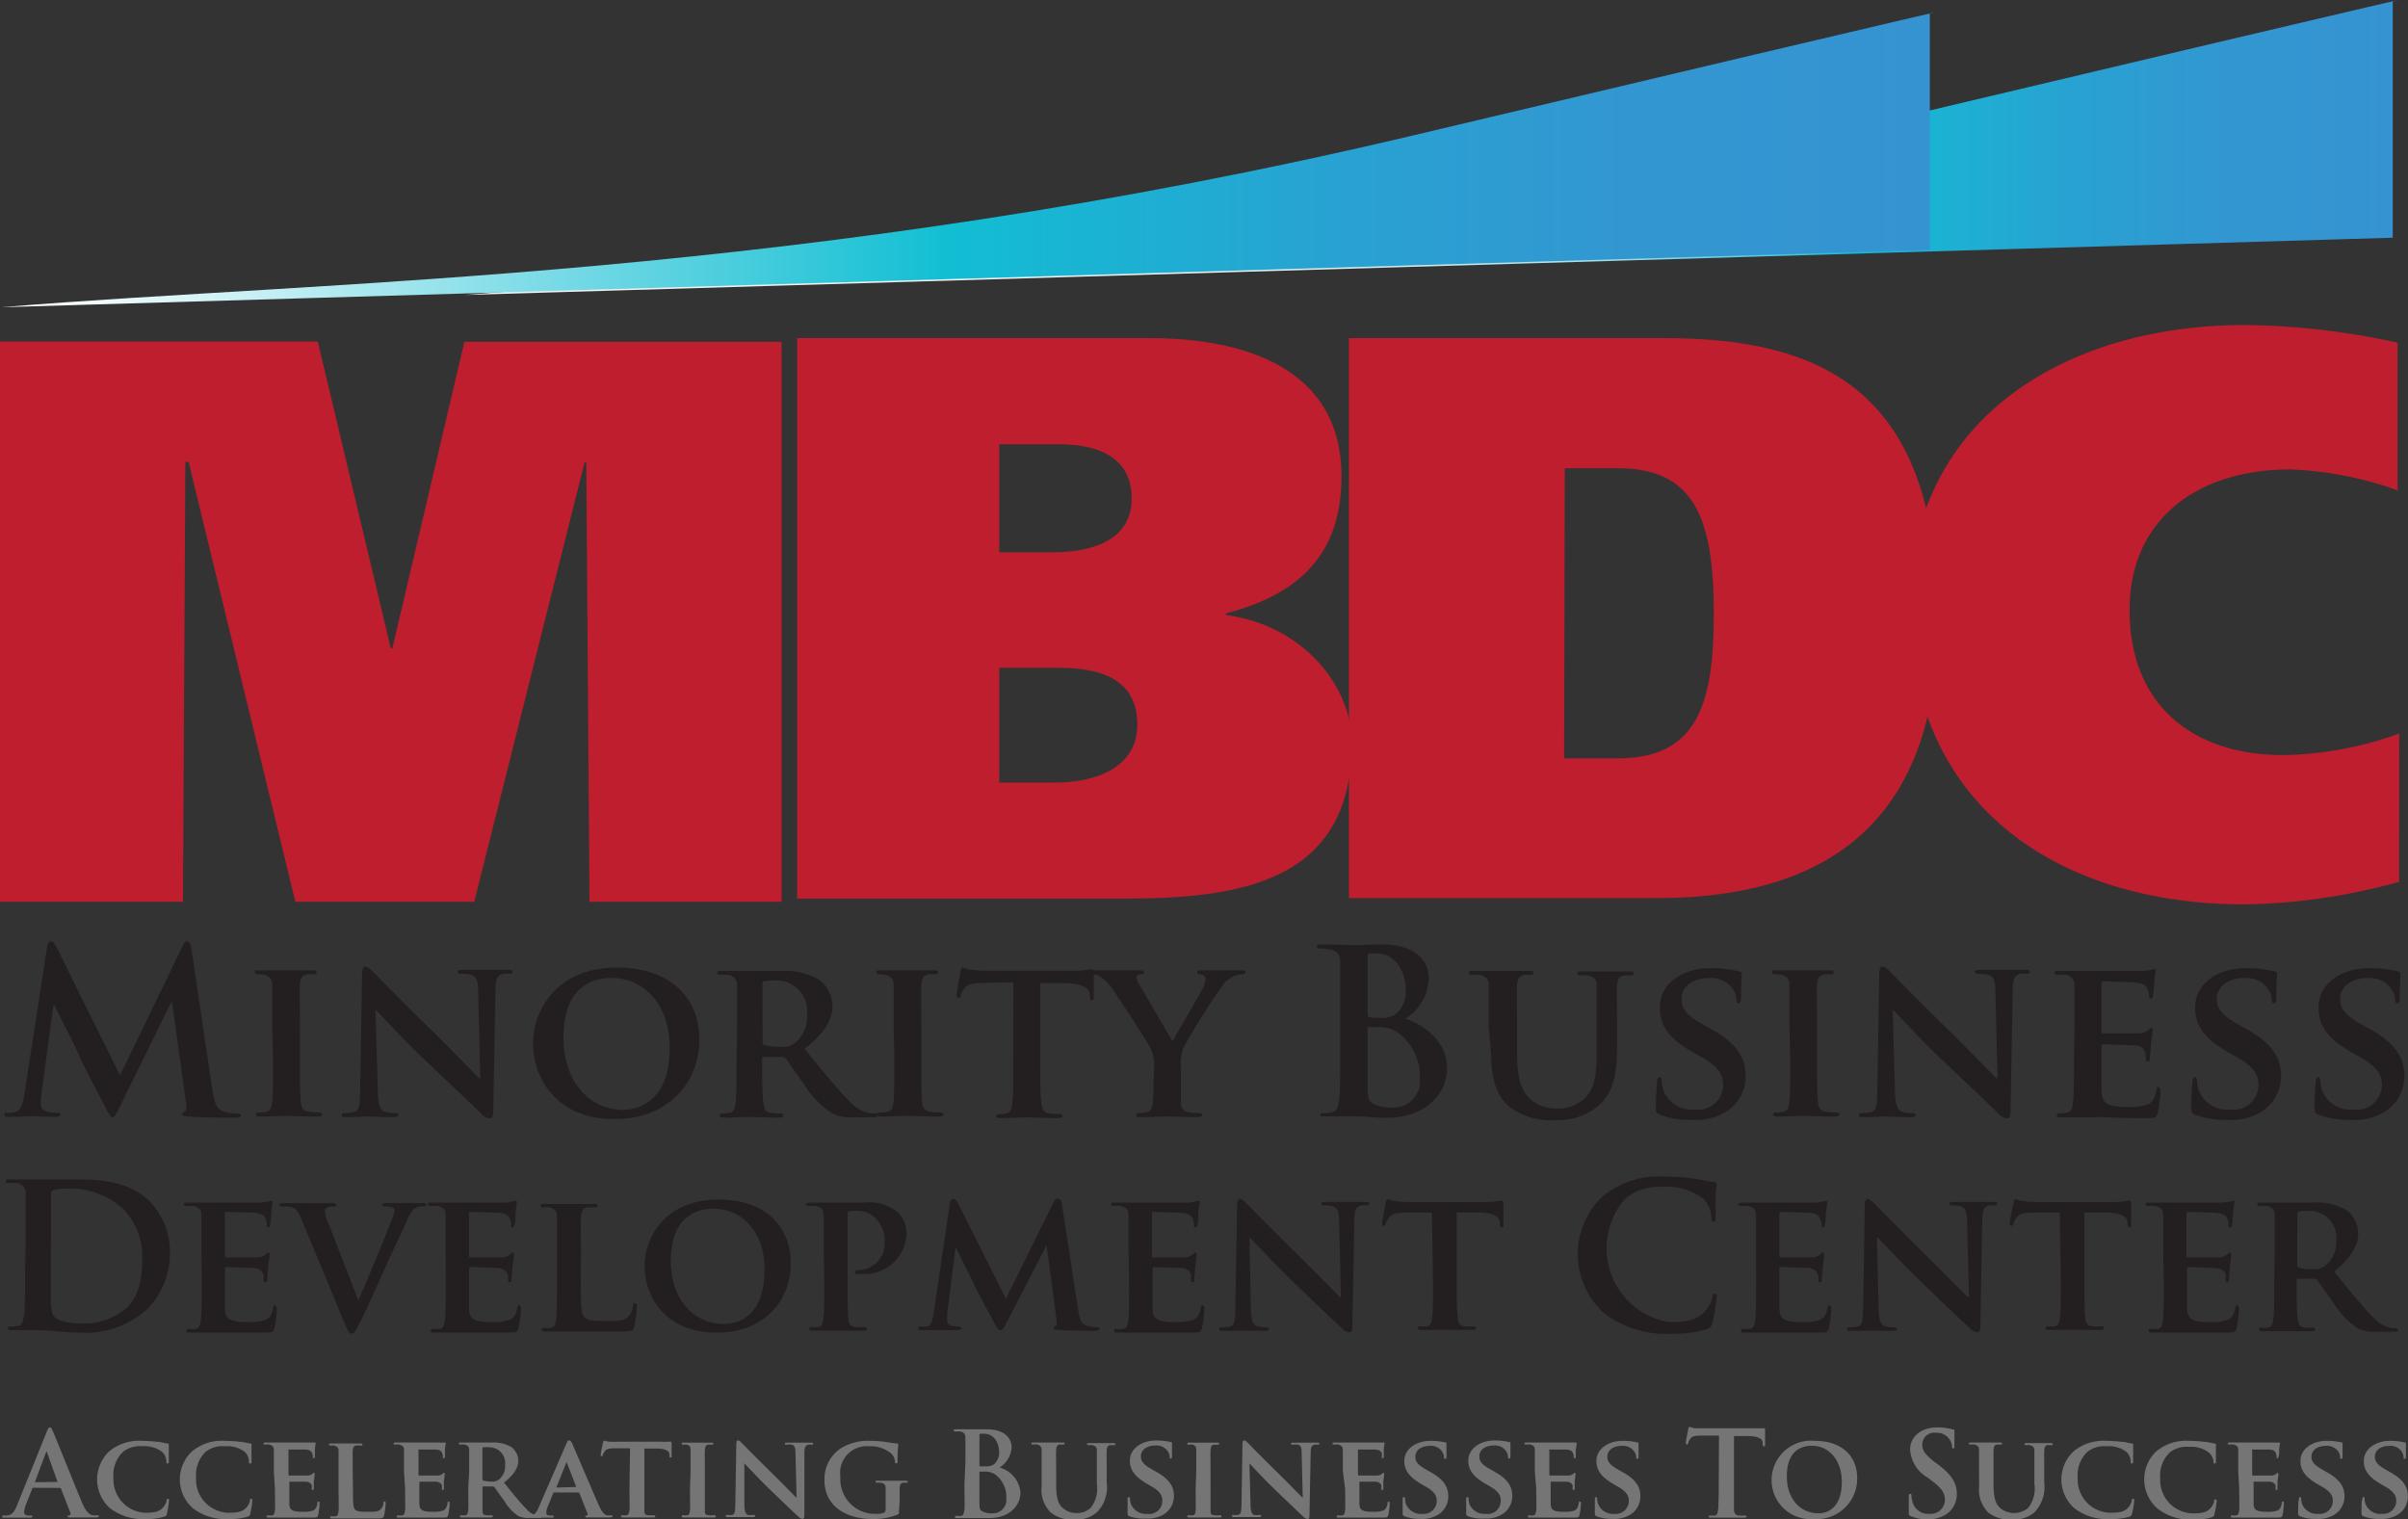 <svg id="Layer_1" data-name="Layer 1" xmlns="http://www.w3.org/2000/svg" xmlns:xlink="http://www.w3.org/1999/xlink" viewBox="0 0 200.57 126.55"><rect x="0" y="0" width="200.57" height="126.55" fill="#333333" stroke="none"/><defs><style>.cls-1{fill:#be1e2d;}.cls-2{fill:url(#linear-gradient);}.cls-3{fill:url(#linear-gradient-2);}.cls-4{fill:#231f20;}.cls-5{fill:#757576;}</style><linearGradient id="linear-gradient" x1="38.68" y1="12.29" x2="199.78" y2="12.29" gradientUnits="userSpaceOnUse"><stop offset="0.02" stop-color="#f1f2f2"/><stop offset="0.29" stop-color="#eff2f2"/><stop offset="0.38" stop-color="#e8f0f1"/><stop offset="0.45" stop-color="#ddedef"/><stop offset="0.51" stop-color="#cce9ed"/><stop offset="0.55" stop-color="#b6e4ea"/><stop offset="0.6" stop-color="#9adee6"/><stop offset="0.63" stop-color="#7ad6e2"/><stop offset="0.67" stop-color="#54cedc"/><stop offset="0.7" stop-color="#2bc4d7"/><stop offset="0.72" stop-color="#11bed3"/><stop offset="0.75" stop-color="#19b5d3"/><stop offset="0.83" stop-color="#28a2d2"/><stop offset="0.91" stop-color="#3297d1"/><stop offset="1" stop-color="#3593d1"/></linearGradient><linearGradient id="linear-gradient-2" x1="0.12" y1="13.31" x2="161.22" y2="13.31" gradientUnits="userSpaceOnUse"><stop offset="0.02" stop-color="#fff"/><stop offset="0.49" stop-color="#11bed3"/><stop offset="0.55" stop-color="#19b5d3"/><stop offset="0.69" stop-color="#28a2d2"/><stop offset="0.84" stop-color="#3297d1"/><stop offset="1" stop-color="#3593d1"/></linearGradient></defs><path class="cls-1" d="M0,28.45H26.47L32.55,54h.13l6-25.53H65.1V75.11h-16l-.27-36.63h-.13L39.5,75.11H24.6L15.71,38.48h-.27l-.2,36.63H0Z"/><path class="cls-1" d="M66.4,28.16H95.74c8.08,0,16,2.61,16,11.5,0,6.41-3.41,9.82-9.63,11.43v.13c6.49.87,10.49,6,10.49,10.63,0,11.76-9.49,13-19.18,13H66.4ZM83.23,46h4.48c3.15,0,6.55-.94,6.55-4.48S91.32,37,88.12,37H83.23Zm0,19.18h4.69c3.27,0,6.81-1.2,6.81-4.81,0-4-3.34-4.75-6.68-4.75H83.23Z"/><path class="cls-1" d="M112.36,28.16h26.27c13.37,0,22.79,4.55,22.79,23.46,0,17.65-10.16,23.19-23.52,23.19H112.36Zm17.92,35h4.47c6.49,0,8-4.28,8-12,0-8-1.61-12.16-8-12.16h-4.41Z"/><path class="cls-1" d="M199.83,73.45A50.87,50.87,0,0,1,187,75.33c-15.5,0-27.94-8.16-27.94-24.8,0-15.64,13-23.46,27.94-23.46a62.05,62.05,0,0,1,12.7,1.47v12.3a29.83,29.83,0,0,0-8.95-1.74c-7.62,0-13.37,4.08-13.37,11.7,0,8,5.35,12.09,12.77,12.09a29.39,29.39,0,0,0,9.69-1.8Z"/><path class="cls-2" d="M38.68,24.57c26.91-2.25,66.72-2.25,117.75-14.35S199.3.13,199.3.13V19.8Z"/><path class="cls-3" d="M.12,25.59C27,23.34,66.84,23.34,117.87,11.24S160.74,1.15,160.74,1.15V20.82Z"/><path class="cls-4" d="M3.92,78.9c.06-.32.17-.49.33-.49s.26.09.51.59L10,89.57l5.18-10.71c.15-.3.24-.45.41-.45s.29.19.35.59l1.73,11.64c.17,1.19.36,1.75.93,1.92a3.82,3.82,0,0,0,1.18.19c.17,0,.3,0,.3.13s-.22.21-.49.21c-.48,0-3.1,0-3.86-.1-.44,0-.55-.09-.55-.2s.07-.16.21-.21.17-.29.09-.82l-1.14-8.28h-.08L10.07,92c-.44.89-.54,1.06-.71,1.06s-.36-.38-.66-1c-.46-.87-2-3.78-2.19-4.32s-1.31-2.64-2-4.07H4.46l-1,7.42a7.28,7.28,0,0,0-.06.9c0,.36.25.53.57.61a4,4,0,0,0,.8.09c.15,0,.28,0,.28.13s-.17.21-.45.21c-.8,0-1.66-.06-2-.06s-1.27.06-1.88.06c-.19,0-.34,0-.34-.21s.11-.13.3-.13a2.35,2.35,0,0,0,.57-.06c.53-.11.68-.85.78-1.5Z"/><path class="cls-4" d="M22.68,85.5c0-2.45,0-2.91,0-3.42s-.21-.74-.57-.86a2,2,0,0,0-.61-.07c-.17,0-.26,0-.26-.19s.13-.14.4-.14c.62,0,1.76,0,2.24,0s1.5,0,2.15,0c.21,0,.34,0,.34.14s-.09.19-.27.19a2.15,2.15,0,0,0-.49,0c-.46.08-.59.31-.63.88s0,1,0,3.42v2.85c0,1.56,0,2.86.08,3.54.06.44.17.69.67.76a5.77,5.77,0,0,0,.85.06c.19,0,.27.1.27.17s-.13.17-.33.17c-1.1,0-2.24-.06-2.7-.06s-1.52.06-2.18.06c-.21,0-.33-.06-.33-.17s.06-.17.27-.17a2.32,2.32,0,0,0,.59-.06c.34-.07.44-.3.49-.78.08-.66.08-2,.08-3.52Z"/><path class="cls-4" d="M31.47,90.85c0,1.25.25,1.63.57,1.75a3,3,0,0,0,.87.11c.19,0,.29.08.29.17s-.15.17-.38.17c-1.09,0-1.87-.06-2.17-.06-.15,0-.95.06-1.81.06-.22,0-.38,0-.38-.17s.12-.17.27-.17a3.27,3.27,0,0,0,.76-.08c.44-.11.5-.55.51-2l.16-9.58c0-.32.11-.55.28-.55s.44.24.72.53,2.72,2.78,5.16,5.15c1.14,1.13,3.37,3.41,3.61,3.64H40l-.17-7.19c0-1-.17-1.28-.57-1.43a3,3,0,0,0-.88-.09c-.21,0-.26-.08-.26-.18s.17-.15.41-.15c.88,0,1.77,0,2.13,0,.19,0,.82,0,1.64,0,.23,0,.38,0,.38.15s-.09.18-.29.18a1.91,1.91,0,0,0-.51,0c-.45.14-.59.42-.61,1.33l-.19,10.2c0,.36-.13.51-.26.51a1,1,0,0,1-.69-.34c-1-1-3.14-3-4.89-4.66s-3.59-3.71-3.91-4h-.06Z"/><path class="cls-4" d="M44.4,86.93c0-2.76,1.94-6.34,7-6.34,4.23,0,6.85,2.34,6.85,6s-2.7,6.62-7,6.62C46.38,93.26,44.4,89.8,44.4,86.93Zm11.38.3c0-3.57-2.15-5.78-4.85-5.78-1.87,0-4,1-4,5,0,3.33,1.9,6,5.06,6C53.12,92.39,55.78,91.83,55.78,87.23Z"/><path class="cls-4" d="M61.39,85.5c0-2.45,0-2.91,0-3.42s-.19-.73-.72-.88a3,3,0,0,0-.67,0c-.17,0-.28-.06-.28-.18s.13-.15.38-.15c.87,0,1.94,0,2.28,0l2.61,0a5.84,5.84,0,0,1,3.17.69,2.8,2.8,0,0,1,1.18,2.22c0,1.2-.68,2.27-2.32,3.58,1.49,1.83,2.67,3.29,3.67,4.3a3.13,3.13,0,0,0,1.79,1.06,1.5,1.5,0,0,0,.4,0,.2.2,0,0,1,.21.17c0,.13-.11.17-.32.17h-1.6a3.64,3.64,0,0,1-1.83-.32A7.53,7.53,0,0,1,67,90.35c-.66-.87-1.37-2-1.58-2.21a.39.39,0,0,0-.3-.11l-1.5,0a.13.13,0,0,0-.14.14v.22c0,1.51,0,2.76.1,3.45.05.47.13.78.64.85a6.09,6.09,0,0,0,.82.06.19.19,0,0,1,.21.17c0,.11-.13.17-.34.17-1,0-2.36-.06-2.61-.06s-1.39.06-2.05.06c-.21,0-.32-.06-.32-.17s.05-.17.26-.17a2.32,2.32,0,0,0,.59-.06c.34-.07.44-.38.5-.85.07-.69.07-2,.07-3.45Zm2.13,1.26c0,.17,0,.22.15.28a4.45,4.45,0,0,0,1.28.15,1.69,1.69,0,0,0,1.18-.26,2.75,2.75,0,0,0,1.08-2.4,2.54,2.54,0,0,0-2.55-2.87,5.92,5.92,0,0,0-1,.06c-.11,0-.15.09-.15.22Z"/><path class="cls-4" d="M74.44,85.5c0-2.45,0-2.91,0-3.42s-.21-.74-.57-.86a2,2,0,0,0-.61-.07c-.17,0-.26,0-.26-.19s.13-.14.4-.14c.63,0,1.77,0,2.24,0s1.5,0,2.15,0c.21,0,.34,0,.34.14s-.09.19-.26.19a2.23,2.23,0,0,0-.5,0c-.45.08-.59.31-.63.88s0,1,0,3.42v2.85c0,1.56,0,2.86.07,3.54.06.44.17.69.67.76a6,6,0,0,0,.85.06c.19,0,.27.1.27.17s-.13.17-.32.17c-1.11,0-2.25-.06-2.7-.06s-1.52.06-2.19.06c-.21,0-.32-.06-.32-.17s0-.17.26-.17a2.32,2.32,0,0,0,.59-.06c.34-.07.44-.3.5-.78.07-.66.07-2,.07-3.52Z"/><path class="cls-4" d="M84.41,81.81l-2.49.06c-1,0-1.37.13-1.62.49a1.74,1.74,0,0,0-.28.55c0,.14-.08.21-.19.21s-.16-.09-.16-.26S80,81,80,80.9s.1-.31.2-.31a6.58,6.58,0,0,0,.72.19,14.84,14.84,0,0,0,1.67.08h6.79a7,7,0,0,0,1.14-.08c.27,0,.4-.07.46-.07s.13.09.13.34,0,1.54,0,2c0,.17-.06.27-.16.27s-.17-.08-.19-.33l0-.17c0-.42-.47-.91-2-.93l-2.12,0v6.54c0,1.49,0,2.76.1,3.47.06.45.15.76.65.83a5.77,5.77,0,0,0,.85.06c.19,0,.27.1.27.17s-.14.17-.32.17c-1.11,0-2.23-.06-2.71-.06s-1.52.06-2.18.06c-.21,0-.33-.06-.33-.17s.06-.17.27-.17a2.22,2.22,0,0,0,.59-.06c.34-.07.44-.38.49-.85.08-.69.08-2,.08-3.45Z"/><path class="cls-4" d="M96.13,88.85a3.17,3.17,0,0,0-.38-1.69c-.12-.25-2.4-3.81-3-4.66a3.91,3.91,0,0,0-1.08-1.15,1.73,1.73,0,0,0-.71-.2c-.13,0-.24-.06-.24-.18s.11-.15.32-.15,1.54,0,2.09,0c.36,0,1.14,0,1.9,0,.16,0,.25,0,.25.15s-.11.14-.38.21-.23.12-.23.25a1.32,1.32,0,0,0,.21.55c.31.5,2.49,4.28,2.78,4.74.21-.38,2.24-3.84,2.49-4.34a2.18,2.18,0,0,0,.25-.85c0-.16-.08-.31-.36-.37s-.31,0-.31-.19.1-.15.29-.15c.55,0,1.14,0,1.63,0l1.79,0c.19,0,.3,0,.3.14s-.13.19-.32.19a1.93,1.93,0,0,0-.72.19,2.28,2.28,0,0,0-.88.76,55.41,55.41,0,0,0-3.25,5.17,3.72,3.72,0,0,0-.21,1.62v1.29c0,.27,0,.93,0,1.62,0,.47.19.78.69.85a5.9,5.9,0,0,0,.83.06c.19,0,.29.1.29.17s-.14.17-.36.17c-1,0-2.17-.06-2.63-.06s-1.54.06-2.17.06c-.23,0-.36,0-.36-.17s.08-.17.27-.17a2.43,2.43,0,0,0,.59-.06c.34-.07.47-.38.51-.85.06-.69.06-1.35.06-1.62Z"/><path class="cls-4" d="M111.63,84.19c0-2.89,0-3.42,0-4s-.19-1-.81-1.09A3.84,3.84,0,0,0,110,79c-.21,0-.32,0-.32-.17s.13-.17.42-.17c1,0,2.2.06,2.59.06.93,0,1.67-.06,2.32-.06,3.44,0,4,1.85,4,2.86a4.18,4.18,0,0,1-1.94,3.33c1.56.53,3.46,1.88,3.46,4.1,0,2-1.58,4.15-5.08,4.15-.23,0-.78,0-1.33-.06s-1.14-.06-1.43-.06-.62,0-1.08,0-.93,0-1.31,0S110,93,110,92.86s.07-.15.3-.15a2.87,2.87,0,0,0,.68-.08c.38-.07.48-.49.56-1,.09-.8.09-2.3.09-4Zm2.28.32c0,.15.06.19.14.21a4.35,4.35,0,0,0,.89.06,2,2,0,0,0,1.37-.36,2.51,2.51,0,0,0,.78-2c0-1.27-.74-3-2.38-3a2.89,2.89,0,0,0-.62,0c-.14,0-.18.11-.18.32ZM116.42,86a2.76,2.76,0,0,0-1.57-.45c-.35,0-.54,0-.82,0-.08,0-.12,0-.12.13V90.2c0,1.26.06,1.58.67,1.83a3.56,3.56,0,0,0,1.39.22,2.21,2.21,0,0,0,2.3-2.43A4.53,4.53,0,0,0,116.42,86Z"/><path class="cls-4" d="M124,85.5c0-2.45,0-2.91,0-3.42s-.19-.73-.72-.88a3,3,0,0,0-.65,0c-.19,0-.29-.06-.29-.18s.12-.15.36-.15c.9,0,2,0,2.52,0s1.54,0,2.15,0c.24,0,.36,0,.36.15s-.1.18-.27.18a2.09,2.09,0,0,0-.49,0c-.44.08-.58.31-.61.88s0,1,0,3.42v2.26c0,2.36.46,3.28,1.27,3.92a3.24,3.24,0,0,0,2.11.65,3.19,3.19,0,0,0,2.25-.86c.93-.87,1-2.28,1-3.93v-2c0-2.45,0-2.91,0-3.42s-.17-.73-.7-.88a2.84,2.84,0,0,0-.61,0c-.19,0-.29-.06-.29-.18s.12-.15.35-.15c.85,0,2,0,2,0,.19,0,1.31,0,2,0,.23,0,.34,0,.34.15s-.09.18-.28.18a2.23,2.23,0,0,0-.5,0c-.45.08-.57.31-.61.88s0,1,0,3.42v1.73c0,1.81-.19,3.71-1.6,4.87a5.21,5.21,0,0,1-3.54,1.16,5.81,5.81,0,0,1-3.82-1.1c-.86-.74-1.52-1.94-1.52-4.28Z"/><path class="cls-4" d="M138.25,92.84c-.27-.11-.33-.19-.33-.55,0-.87.08-1.88.1-2.15s.07-.42.21-.42.17.16.17.27a2.87,2.87,0,0,0,.15.84,2.58,2.58,0,0,0,2.66,1.59,2.09,2.09,0,0,0,2.32-2c0-.7-.17-1.41-1.65-2.28l-1-.57c-2-1.16-2.63-2.25-2.63-3.67,0-2,1.9-3.26,4.23-3.26a10,10,0,0,1,2.37.27c.16,0,.23.1.23.21s-.06.66-.06,1.94q0,.51-.21.51c-.11,0-.17-.09-.17-.28a1.81,1.81,0,0,0-.43-1.07,2.27,2.27,0,0,0-1.87-.76c-1.2,0-2.28.63-2.28,1.73,0,.72.27,1.3,1.77,2.13l.68.38c2.21,1.22,2.89,2.46,2.89,3.92a3.46,3.46,0,0,1-1.67,3,4.88,4.88,0,0,1-2.8.66A6.93,6.93,0,0,1,138.25,92.84Z"/><path class="cls-4" d="M149.05,85.5c0-2.45,0-2.91,0-3.42s-.21-.74-.57-.86a2,2,0,0,0-.61-.07c-.17,0-.26,0-.26-.19s.13-.14.39-.14c.63,0,1.77,0,2.25,0s1.5,0,2.15,0c.21,0,.34,0,.34.14s-.09.19-.26.19a2.18,2.18,0,0,0-.5,0c-.46.08-.59.31-.63.88s0,1,0,3.42v2.85c0,1.56,0,2.86.08,3.54.06.44.17.69.67.76a5.87,5.87,0,0,0,.85.06c.19,0,.27.1.27.17s-.13.17-.33.17c-1.1,0-2.24-.06-2.7-.06s-1.52.06-2.18.06c-.21,0-.33-.06-.33-.17s.06-.17.27-.17a2.32,2.32,0,0,0,.59-.06c.34-.07.44-.3.49-.78.08-.66.08-2,.08-3.52Z"/><path class="cls-4" d="M157.84,90.85c0,1.25.25,1.63.57,1.75a3,3,0,0,0,.87.11c.19,0,.29.08.29.17s-.15.17-.38.17c-1.09,0-1.86-.06-2.17-.06-.15,0-1,.06-1.81.06-.23,0-.38,0-.38-.17s.12-.17.27-.17a3.27,3.27,0,0,0,.76-.08c.44-.11.5-.55.51-2l.16-9.58c0-.32.11-.55.28-.55s.44.24.72.53,2.72,2.78,5.16,5.15c1.14,1.13,3.37,3.41,3.61,3.64h.08l-.17-7.19c0-1-.17-1.28-.57-1.43a3,3,0,0,0-.88-.09c-.21,0-.26-.08-.26-.18s.17-.15.41-.15c.88,0,1.77,0,2.13,0,.2,0,.82,0,1.64,0,.23,0,.38,0,.38.15s-.09.18-.28.18a1.94,1.94,0,0,0-.52,0c-.46.14-.59.42-.61,1.33l-.19,10.2c0,.36-.13.51-.26.51a1,1,0,0,1-.69-.34c-1-1-3.14-3-4.89-4.66s-3.59-3.71-3.91-4h-.06Z"/><path class="cls-4" d="M172.79,85.5c0-2.45,0-2.91,0-3.42a.8.8,0,0,0-.72-.88,3,3,0,0,0-.67,0c-.17,0-.28-.06-.28-.18s.13-.15.38-.15c.87,0,1.94,0,2.41,0s4.25,0,4.57,0,.57-.08.7-.09a2,2,0,0,1,.27-.08c.09,0,.11.08.11.15a8.26,8.26,0,0,0-.13,1c0,.17-.06.87-.1,1.06s-.05.27-.19.27S179,83.14,179,83a1.62,1.62,0,0,0-.11-.59c-.14-.29-.27-.51-1.11-.59-.28,0-2.28-.08-2.62-.08-.08,0-.12.06-.12.16v4c0,.1,0,.17.12.17.38,0,2.55,0,2.93,0a1.28,1.28,0,0,0,.8-.24c.13-.12.19-.21.26-.21a.15.15,0,0,1,.14.17c0,.09,0,.36-.14,1.18,0,.32-.07,1-.07,1.08s0,.36-.17.36-.16-.05-.16-.13a4.4,4.4,0,0,0-.05-.59c-.1-.32-.31-.57-.93-.63-.31,0-2.21-.07-2.63-.07-.08,0-.1.07-.1.17v1.29c0,.55,0,1.92,0,2.4,0,1.1.56,1.35,2.27,1.35a4.53,4.53,0,0,0,1.58-.21c.41-.19.61-.53.72-1.2,0-.17.08-.25.19-.25s.15.21.15.38a10.3,10.3,0,0,1-.23,1.79c-.11.42-.26.42-.89.42-1.26,0-2.26,0-3.08-.06s-1.45,0-1.94,0l-1,0c-.4,0-.82,0-1.16,0s-.33-.06-.33-.17.06-.17.27-.17a2.32,2.32,0,0,0,.59-.06c.34-.07.44-.38.49-.85.08-.69.08-2,.08-3.45Z"/><path class="cls-4" d="M182.83,92.84c-.26-.11-.32-.19-.32-.55,0-.87.08-1.88.1-2.15s.07-.42.21-.42.17.16.17.27a2.87,2.87,0,0,0,.15.84,2.58,2.58,0,0,0,2.66,1.59,2.09,2.09,0,0,0,2.32-2c0-.7-.17-1.41-1.65-2.28l-1-.57c-2-1.16-2.63-2.25-2.63-3.67,0-2,1.9-3.26,4.23-3.26a10,10,0,0,1,2.37.27c.16,0,.23.1.23.21s-.06.66-.06,1.94c0,.34-.07.51-.2.51s-.18-.09-.18-.28a1.81,1.81,0,0,0-.43-1.07,2.27,2.27,0,0,0-1.87-.76c-1.2,0-2.28.63-2.28,1.73,0,.72.27,1.3,1.77,2.13l.68.38c2.21,1.22,2.9,2.46,2.9,3.92a3.47,3.47,0,0,1-1.68,3,4.87,4.87,0,0,1-2.79.66A7,7,0,0,1,182.83,92.84Z"/><path class="cls-4" d="M193.11,92.84c-.27-.11-.33-.19-.33-.55,0-.87.08-1.88.1-2.15s.08-.42.21-.42.17.16.17.27a3.25,3.25,0,0,0,.15.84,2.58,2.58,0,0,0,2.66,1.59,2.1,2.1,0,0,0,2.33-2c0-.7-.18-1.41-1.66-2.28l-1-.57c-2-1.16-2.62-2.25-2.62-3.67,0-2,1.9-3.26,4.22-3.26a10.18,10.18,0,0,1,2.38.27c.15,0,.22.1.22.21s-.05.66-.05,1.94c0,.34-.08.51-.21.51s-.17-.09-.17-.28a1.84,1.84,0,0,0-.44-1.07,2.27,2.27,0,0,0-1.87-.76c-1.19,0-2.28.63-2.28,1.73,0,.72.27,1.3,1.77,2.13l.69.38c2.2,1.22,2.89,2.46,2.89,3.92a3.47,3.47,0,0,1-1.68,3,4.87,4.87,0,0,1-2.79.66A7,7,0,0,1,193.11,92.84Z"/><path class="cls-4" d="M2.14,103.07c0-2.54,0-3,0-3.54s-.17-.84-.72-1a3,3,0,0,0-.65,0c-.19,0-.29,0-.29-.15s.12-.15.37-.15c.89,0,1.94,0,2.41,0s1.57,0,2.57,0c2.09,0,4.88,0,6.7,1.9a6,6,0,0,1,1.62,4.24A6.64,6.64,0,0,1,12.3,109a7.61,7.61,0,0,1-5.6,2c-.6,0-1.28-.06-1.92-.11s-1.22-.1-1.64-.1c-.18,0-.55,0-1,0l-1.15,0c-.22,0-.33,0-.33-.16s.06-.14.26-.14a3,3,0,0,0,.6-.06c.34-.07.42-.44.49-.92.08-.7.08-2,.08-3.56Zm2.09,1.84c0,1.77,0,3,0,3.37a3.54,3.54,0,0,0,.19,1.27c.21.32.87.67,2.19.67a5.42,5.42,0,0,0,3.84-1.2c1.07-.92,1.4-2.44,1.4-4.16a5.73,5.73,0,0,0-1.6-4.18A6.63,6.63,0,0,0,5.53,99a4.24,4.24,0,0,0-1.08.12.3.3,0,0,0-.2.33c0,.57,0,2,0,3.34Z"/><path class="cls-4" d="M16.78,104.22c0-2.15,0-2.55,0-3s-.17-.64-.64-.77a2.82,2.82,0,0,0-.58,0c-.15,0-.25-.05-.25-.15s.12-.14.33-.14c.77,0,1.71,0,2.12,0h4a5.88,5.88,0,0,0,.62-.09c.08,0,.17-.06.23-.06s.1.06.1.13a6.47,6.47,0,0,0-.11.92c0,.15-.05.77-.09.94s-.05.23-.16.23-.12-.07-.12-.18a1.39,1.39,0,0,0-.1-.52c-.12-.25-.23-.45-1-.52-.25,0-2-.07-2.3-.07-.07,0-.1,0-.1.14v3.5c0,.09,0,.15.1.15.33,0,2.23,0,2.57,0a1.09,1.09,0,0,0,.7-.22c.12-.1.17-.18.23-.18a.14.14,0,0,1,.12.15c0,.08,0,.32-.12,1,0,.28-.06.85-.06,1s0,.32-.15.32-.14,0-.14-.12a3.37,3.37,0,0,0-.05-.52c-.08-.28-.26-.5-.82-.55-.26,0-1.93-.07-2.3-.07-.07,0-.08.07-.08.15v1.14c0,.48,0,1.69,0,2.1,0,1,.48,1.19,2,1.19a3.9,3.9,0,0,0,1.39-.19c.37-.16.53-.46.63-1,0-.15.07-.21.17-.21s.14.18.14.33a9.91,9.91,0,0,1-.2,1.57c-.11.37-.24.37-.79.37-1.1,0-2,0-2.71,0s-1.27,0-1.7,0l-.83,0-1,0c-.19,0-.29,0-.29-.15s.05-.15.24-.15a1.82,1.82,0,0,0,.51,0c.3-.06.39-.33.44-.75.07-.6.07-1.72.07-3Z"/><path class="cls-4" d="M25.09,101.5c-.33-.78-.55-.92-1.08-1a2.62,2.62,0,0,0-.57,0c-.13,0-.17-.07-.17-.15s.15-.14.37-.14c.79,0,1.62,0,2.14,0,.37,0,1.13,0,1.87,0,.18,0,.35,0,.35.14s-.1.15-.23.15a1.12,1.12,0,0,0-.57.1.31.31,0,0,0-.15.28,4,4,0,0,0,.33,1.07l2.47,6.37h0c.64-1.47,2.53-6,2.88-7a2.24,2.24,0,0,0,.13-.51c0-.15-.07-.2-.2-.25a2.25,2.25,0,0,0-.58-.07c-.14,0-.25-.05-.25-.15s.13-.14.41-.14c.74,0,1.39,0,1.57,0s.94,0,1.39,0c.18,0,.3,0,.3.14s-.08.15-.23.15a1.14,1.14,0,0,0-.72.17c-.19.13-.39.35-.77,1.25-.59,1.33-1,2.1-1.77,3.84-.94,2.07-1.62,3.62-2,4.34s-.5,1-.7,1-.31-.19-.6-.85Z"/><path class="cls-4" d="M37.12,104.22c0-2.15,0-2.55,0-3s-.16-.64-.63-.77a3,3,0,0,0-.58,0c-.16,0-.26-.05-.26-.15s.12-.14.34-.14c.77,0,1.7,0,2.12,0h4a5.88,5.88,0,0,0,.62-.09c.08,0,.16-.06.23-.06s.1.06.1.13a7.32,7.32,0,0,0-.12.92c0,.15,0,.77-.08.94s-.05.23-.17.23-.11-.07-.11-.18a1.39,1.39,0,0,0-.1-.52c-.12-.25-.24-.45-1-.52-.25,0-2-.07-2.31-.07-.06,0-.1,0-.1.14v3.5c0,.09,0,.15.1.15.34,0,2.24,0,2.57,0a1.1,1.1,0,0,0,.71-.22c.11-.1.16-.18.23-.18a.14.14,0,0,1,.12.15c0,.08,0,.32-.12,1,0,.28-.07.85-.07,1s0,.32-.15.32-.13,0-.13-.12,0-.34-.05-.52-.27-.5-.82-.55c-.27,0-1.94-.07-2.3-.07-.07,0-.09.07-.09.15v1.14c0,.48,0,1.69,0,2.1,0,1,.49,1.19,2,1.19a4,4,0,0,0,1.39-.19c.36-.16.53-.46.63-1,0-.15.07-.21.17-.21s.13.18.13.33a9.91,9.91,0,0,1-.2,1.57c-.1.37-.23.37-.78.37-1.11,0-2,0-2.71,0s-1.27,0-1.7,0l-.84,0-1,0c-.18,0-.28,0-.28-.15s.05-.15.23-.15a1.86,1.86,0,0,0,.52,0c.3-.06.38-.33.43-.75.07-.6.07-1.72.07-3Z"/><path class="cls-4" d="M48.38,106.73c0,1.82,0,2.72.32,3s.82.3,1.95.3c.79,0,1.35,0,1.72-.4a1.67,1.67,0,0,0,.37-.85c0-.14,0-.22.17-.22s.13.15.13.32a10.41,10.41,0,0,1-.22,1.63c-.1.32-.16.39-.93.39-1,0-1.91,0-2.64,0s-1.35,0-2,0l-.83,0-1,0c-.18,0-.28,0-.28-.15s.05-.15.23-.15a1.9,1.9,0,0,0,.52,0c.3-.06.38-.33.43-.75.07-.6.07-1.72.07-3v-2.51c0-2.15,0-2.55,0-3s-.16-.64-.63-.77a2.17,2.17,0,0,0-.49,0c-.16,0-.25-.05-.25-.15s.1-.14.32-.14c.68,0,1.62,0,2,0s1.55,0,2.12,0c.22,0,.32,0,.32.14s-.08.15-.27.15a3.77,3.77,0,0,0-.57,0c-.4.07-.51.27-.55.77s0,.85,0,3Z"/><path class="cls-4" d="M53.69,105.48c0-2.43,1.71-5.57,6.17-5.57,3.7,0,6,2.06,6,5.32S63.5,111,59.71,111C55.43,111,53.69,108,53.69,105.48Zm10,.26c0-3.14-1.89-5.07-4.26-5.07-1.64,0-3.56.86-3.56,4.37,0,2.92,1.67,5.23,4.45,5.23C61.34,110.27,63.68,109.79,63.68,105.74Z"/><path class="cls-4" d="M68.61,104.22c0-2.15,0-2.55,0-3s-.16-.64-.63-.77a3,3,0,0,0-.59,0c-.15,0-.25-.05-.25-.15s.12-.14.34-.14c.77,0,1.7,0,2.12,0,.6,0,1.77,0,2.44,0a3.77,3.77,0,0,1,2.74.81,2.48,2.48,0,0,1,.73,1.7,3.48,3.48,0,0,1-3.69,3.44,3,3,0,0,1-.43,0c-.09,0-.19-.05-.19-.15s.17-.18.49-.18a2.23,2.23,0,0,0,2-2.31,2.64,2.64,0,0,0-.87-2.1,2.2,2.2,0,0,0-1.47-.53,2.4,2.4,0,0,0-.64.06c-.08,0-.11.12-.11.27v5.63c0,1.3,0,2.42.06,3,0,.4.14.67.57.73a4.81,4.81,0,0,0,.75,0c.17,0,.24.09.24.15s-.12.15-.27.15c-1,0-2,0-2.4,0s-1.27,0-1.86,0c-.18,0-.28,0-.28-.15s0-.15.23-.15a1.86,1.86,0,0,0,.52,0c.3-.06.38-.33.43-.75.07-.6.07-1.72.07-3Z"/><path class="cls-4" d="M79.12,100.23c0-.23.16-.37.28-.37s.25.07.45.46l3.94,7.85,3.95-8c.11-.23.25-.35.38-.35s.28.15.33.46l1.34,8.73c.13.89.27,1.27.72,1.4a2.87,2.87,0,0,0,.83.14c.14,0,.24,0,.24.13s-.17.17-.39.17-2.45,0-3-.09c-.35,0-.43-.08-.43-.16s.07-.12.17-.15.11-.2.06-.61l-.82-6.12h0L83.93,110c-.34.66-.42.8-.59.8s-.35-.29-.58-.72c-.35-.65-1.52-2.82-1.69-3.22s-1-2-1.47-3h0l-.7,5.48a5.16,5.16,0,0,0,0,.67c0,.27.2.37.45.42a2.4,2.4,0,0,0,.52.06c.13,0,.23.07.23.14s-.13.16-.35.16c-.62,0-1.28,0-1.55,0s-1,0-1.45,0c-.16,0-.27,0-.27-.16s.08-.14.23-.14a2.9,2.9,0,0,0,.45,0c.4,0,.54-.62.6-1.09Z"/><path class="cls-4" d="M94,104.22c0-2.15,0-2.55,0-3s-.17-.64-.64-.77a2.82,2.82,0,0,0-.58,0c-.15,0-.25-.05-.25-.15s.11-.14.33-.14c.77,0,1.71,0,2.12,0h4a5.88,5.88,0,0,0,.62-.09c.08,0,.17-.06.23-.06s.1.06.1.13a6.47,6.47,0,0,0-.11.92c0,.15,0,.77-.09.94s0,.23-.16.23-.12-.07-.12-.18a1.39,1.39,0,0,0-.1-.52c-.12-.25-.23-.45-1-.52-.25,0-2-.07-2.3-.07-.07,0-.1,0-.1.14v3.5c0,.09,0,.15.1.15.33,0,2.23,0,2.57,0a1.09,1.09,0,0,0,.7-.22c.12-.1.17-.18.23-.18a.14.14,0,0,1,.12.15c0,.08,0,.32-.12,1,0,.28-.06.85-.06,1s0,.32-.15.32-.14,0-.14-.12a3.37,3.37,0,0,0,0-.52c-.08-.28-.26-.5-.82-.55-.26,0-1.93-.07-2.3-.07-.07,0-.08.07-.08.15v1.14c0,.48,0,1.69,0,2.1,0,1,.48,1.19,2,1.19a3.9,3.9,0,0,0,1.39-.19c.37-.16.53-.46.63-1,0-.15.07-.21.17-.21s.13.18.13.33a8.87,8.87,0,0,1-.2,1.57c-.1.37-.23.37-.78.37-1.1,0-2,0-2.71,0s-1.27,0-1.7,0l-.84,0-1,0c-.19,0-.29,0-.29-.15s0-.15.24-.15a1.82,1.82,0,0,0,.51,0c.3-.06.39-.33.44-.75.06-.6.06-1.72.06-3Z"/><path class="cls-4" d="M104.19,108.92c0,1.1.22,1.43.5,1.53a2.33,2.33,0,0,0,.77.1c.17,0,.25.07.25.15s-.13.15-.33.15c-.95,0-1.64,0-1.91,0s-.83,0-1.58,0c-.2,0-.34,0-.34-.15s.1-.15.24-.15a3,3,0,0,0,.66-.06c.39-.1.44-.49.45-1.72l.14-8.42c0-.29.1-.49.25-.49s.38.22.63.47,2.39,2.44,4.53,4.53c1,1,3,3,3.17,3.19h.07l-.15-6.32c0-.86-.15-1.11-.5-1.25a2.59,2.59,0,0,0-.77-.08c-.18,0-.23-.07-.23-.15s.15-.14.36-.14c.77,0,1.56,0,1.87,0s.72,0,1.44,0c.2,0,.34,0,.34.14s-.09.15-.26.15a1.51,1.51,0,0,0-.45,0c-.4.12-.51.37-.53,1.17l-.17,8.95c0,.32-.11.45-.23.45a.87.87,0,0,1-.6-.3c-.92-.85-2.76-2.6-4.29-4.09s-3.16-3.26-3.45-3.51h0Z"/><path class="cls-4" d="M119.27,101l-2.18,0c-.86,0-1.21.12-1.42.44a1.57,1.57,0,0,0-.25.48c0,.12-.07.19-.17.19s-.13-.09-.13-.24.28-1.6.31-1.72.09-.27.17-.27.27.12.63.17a14,14,0,0,0,1.48.07h6a6.84,6.84,0,0,0,1-.07c.23,0,.35-.07.4-.07s.12.09.12.31,0,1.35,0,1.72c0,.15-.05.23-.13.23s-.15-.07-.17-.28v-.15c0-.37-.42-.81-1.74-.82l-1.85,0v5.75c0,1.3,0,2.42.08,3,0,.4.13.67.57.73a4.57,4.57,0,0,0,.75,0c.17,0,.23.09.23.15s-.11.15-.28.15c-1,0-2,0-2.37,0s-1.34,0-1.92,0c-.19,0-.29,0-.29-.15s0-.15.24-.15a1.74,1.74,0,0,0,.51,0c.3-.06.39-.33.44-.75.06-.6.06-1.72.06-3Z"/><path class="cls-4" d="M133.49,109.27a6.63,6.63,0,0,1-.12-9.51A7.31,7.31,0,0,1,138.65,98a16.44,16.44,0,0,1,2.42.17c.64.08,1.17.23,1.67.28.19,0,.25.1.25.2s-.05.34-.08.92,0,1.47,0,1.81-.05.38-.2.38-.17-.13-.17-.37a2.33,2.33,0,0,0-.65-1.53,4.94,4.94,0,0,0-3.39-1,4.36,4.36,0,0,0-3.14,1A6.24,6.24,0,0,0,139,110.12c1.48,0,2.38-.17,3.05-.94a2.71,2.71,0,0,0,.57-1.1c.05-.27.08-.33.22-.33s.15.11.15.25a15.55,15.55,0,0,1-.37,2.22.58.58,0,0,1-.43.48,9.61,9.61,0,0,1-3,.39A8.35,8.35,0,0,1,133.49,109.27Z"/><path class="cls-4" d="M146.27,104.22c0-2.15,0-2.55,0-3s-.16-.64-.63-.77a3,3,0,0,0-.59,0c-.15,0-.25-.05-.25-.15s.12-.14.34-.14c.77,0,1.7,0,2.12,0h4a5.6,5.6,0,0,0,.61-.09c.09,0,.17-.06.24-.06s.1.06.1.13a7.32,7.32,0,0,0-.12.92c0,.15-.05.77-.08.94s-.05.23-.17.23-.12-.07-.12-.18a1.21,1.21,0,0,0-.1-.52c-.11-.25-.23-.45-1-.52-.26,0-2-.07-2.31-.07-.07,0-.1,0-.1.14v3.5c0,.09,0,.15.1.15.33,0,2.24,0,2.57,0a1.09,1.09,0,0,0,.7-.22c.12-.1.17-.18.24-.18s.11.07.11.15,0,.32-.11,1c0,.28-.07.85-.07,1s0,.32-.15.32-.13,0-.13-.12,0-.34-.05-.52-.27-.5-.82-.55c-.27,0-1.94-.07-2.31-.07-.06,0-.08.07-.08.15v1.14c0,.48,0,1.69,0,2.1,0,1,.48,1.19,2,1.19a3.87,3.87,0,0,0,1.38-.19c.37-.16.54-.46.64-1,0-.15.07-.21.17-.21s.13.18.13.33a9.91,9.91,0,0,1-.2,1.57c-.1.37-.23.37-.79.37-1.1,0-2,0-2.7,0s-1.27,0-1.71,0l-.83,0-1,0c-.18,0-.28,0-.28-.15s0-.15.23-.15a1.9,1.9,0,0,0,.52,0c.3-.06.38-.33.43-.75.07-.6.07-1.72.07-3Z"/><path class="cls-4" d="M156.48,108.92c0,1.1.21,1.43.5,1.53a2.28,2.28,0,0,0,.76.1c.17,0,.26.07.26.15s-.14.15-.34.15c-.95,0-1.64,0-1.9,0s-.84,0-1.59,0c-.2,0-.33,0-.33-.15s.1-.15.23-.15a3,3,0,0,0,.67-.06c.38-.1.43-.49.45-1.72l.13-8.42c0-.29.1-.49.25-.49s.39.22.64.47,2.39,2.44,4.52,4.53c1,1,3,3,3.18,3.19H164l-.16-6.32c0-.86-.15-1.11-.5-1.25a2.49,2.49,0,0,0-.76-.08c-.19,0-.24-.07-.24-.15s.15-.14.37-.14c.77,0,1.55,0,1.87,0,.17,0,.72,0,1.44,0,.2,0,.33,0,.33.14s-.08.15-.25.15a1.48,1.48,0,0,0-.45,0c-.4.12-.52.37-.54,1.17l-.16,8.95c0,.32-.12.45-.24.45a.87.87,0,0,1-.6-.3c-.92-.85-2.75-2.6-4.29-4.09s-3.16-3.26-3.44-3.51h-.05Z"/><path class="cls-4" d="M171.56,101l-2.19,0c-.85,0-1.2.12-1.42.44a1.57,1.57,0,0,0-.25.48c0,.12-.07.19-.17.19s-.13-.09-.13-.24a17.14,17.14,0,0,1,.32-1.72c0-.18.08-.27.17-.27s.26.12.63.17a13.8,13.8,0,0,0,1.47.07h6a6.72,6.72,0,0,0,1-.07c.24,0,.36-.07.41-.07s.11.09.11.31,0,1.35,0,1.72c0,.15-.05.23-.13.23s-.15-.07-.17-.28l0-.15c0-.37-.42-.81-1.74-.82l-1.85,0v5.75c0,1.3,0,2.42.08,3,0,.4.14.67.57.73a4.65,4.65,0,0,0,.75,0c.17,0,.24.09.24.15s-.12.15-.29.15c-1,0-1.95,0-2.37,0s-1.33,0-1.92,0c-.18,0-.28,0-.28-.15s.05-.15.23-.15a1.82,1.82,0,0,0,.52,0c.3-.06.38-.33.43-.75.07-.6.07-1.72.07-3Z"/><path class="cls-4" d="M180.18,104.22c0-2.15,0-2.55,0-3s-.16-.64-.63-.77a3,3,0,0,0-.59,0c-.15,0-.25-.05-.25-.15s.12-.14.34-.14c.76,0,1.7,0,2.12,0h4a5.6,5.6,0,0,0,.61-.09c.09,0,.17-.06.24-.06s.1.06.1.13a7.32,7.32,0,0,0-.12.92c0,.15-.05.77-.08.94s0,.23-.17.23-.12-.07-.12-.18a1.21,1.21,0,0,0-.1-.52c-.11-.25-.23-.45-1-.52-.26,0-2-.07-2.31-.07-.07,0-.1,0-.1.14v3.5c0,.09,0,.15.1.15.33,0,2.24,0,2.57,0a1.09,1.09,0,0,0,.7-.22c.12-.1.17-.18.24-.18s.11.07.11.15,0,.32-.11,1c0,.28-.07.85-.07,1s0,.32-.15.32-.13,0-.13-.12,0-.34,0-.52-.27-.5-.82-.55c-.27,0-1.94-.07-2.31-.07-.06,0-.08.07-.08.15v1.14c0,.48,0,1.69,0,2.1,0,1,.48,1.19,2,1.19a3.87,3.87,0,0,0,1.38-.19c.37-.16.54-.46.64-1,0-.15.07-.21.17-.21s.13.18.13.33a9.91,9.91,0,0,1-.2,1.57c-.1.37-.23.37-.78.37-1.11,0-2,0-2.71,0s-1.27,0-1.71,0l-.83,0-1,0c-.18,0-.28,0-.28-.15s0-.15.23-.15a1.9,1.9,0,0,0,.52,0c.3-.06.38-.33.43-.75.07-.6.07-1.72.07-3Z"/><path class="cls-4" d="M189.47,104.22c0-2.15,0-2.55,0-3s-.17-.64-.63-.77a3,3,0,0,0-.59,0c-.15,0-.25-.05-.25-.15s.12-.14.34-.14c.76,0,1.7,0,2,0l2.29,0a5.15,5.15,0,0,1,2.79.61,2.46,2.46,0,0,1,1,2c0,1-.6,2-2,3.14,1.3,1.6,2.33,2.89,3.22,3.78a2.77,2.77,0,0,0,1.57.93,1.5,1.5,0,0,0,.35,0,.17.17,0,0,1,.18.15c0,.12-.1.15-.28.15H198a3.24,3.24,0,0,1-1.61-.28,6.68,6.68,0,0,1-2-2.09c-.59-.77-1.2-1.72-1.39-1.93a.32.32,0,0,0-.27-.11l-1.31,0a.11.11,0,0,0-.12.12v.2c0,1.32,0,2.42.08,3,.05.42.12.69.57.75a4.59,4.59,0,0,0,.72,0,.18.18,0,0,1,.18.15c0,.1-.12.15-.3.15-.85,0-2.07,0-2.29,0s-1.22,0-1.8,0c-.18,0-.29,0-.29-.15s0-.15.24-.15a1.9,1.9,0,0,0,.52,0c.3-.06.38-.33.43-.75.07-.6.07-1.72.07-3Zm1.87,1.11c0,.15,0,.2.13.25a4,4,0,0,0,1.12.13,1.52,1.52,0,0,0,1-.23,2.42,2.42,0,0,0,1-2.11,2.23,2.23,0,0,0-2.24-2.52,5.75,5.75,0,0,0-.87.05c-.1,0-.13.08-.13.2Z"/><path class="cls-5" d="M2.77,123.92s-.07,0-.09.08l-.53,1.34a2.07,2.07,0,0,0-.14.59c0,.18.08.3.39.3h.14c.12,0,.15,0,.15.08s-.06.1-.17.1l-1,0c-.11,0-.65,0-1.16,0-.12,0-.18,0-.18-.1s0-.08.12-.08h.3c.45-.06.63-.39.83-.88l2.45-6.07c.12-.28.18-.39.28-.39s.14.09.24.32c.24.53,1.8,4.44,2.43,5.93.37.88.65,1,.86,1.07a2,2,0,0,0,.41,0c.08,0,.13,0,.13.08s-.09.1-.45.1-1.07,0-1.85,0c-.18,0-.3,0-.3-.08s0-.08.14-.08a.16.16,0,0,0,.09-.23l-.78-2a.1.1,0,0,0-.1-.07Zm2-.49s.06,0,0-.06L3.93,121s0-.09-.05-.09,0,.05-.06.09l-.89,2.39s0,.07,0,.07Z"/><path class="cls-5" d="M9.16,125.62a3.22,3.22,0,0,1-.07-4.73,3.88,3.88,0,0,1,2.73-.88,10.49,10.49,0,0,1,1.25.08c.33,0,.61.11.87.14.09,0,.12,0,.12.1s0,.17,0,.46,0,.73,0,.9,0,.2-.11.2-.09-.06-.09-.17a1.17,1.17,0,0,0-.33-.77,2.42,2.42,0,0,0-1.67-.49,2.28,2.28,0,0,0-1.62.47,2.67,2.67,0,0,0-.79,2.16A2.77,2.77,0,0,0,12.06,126c.76,0,1.18-.06,1.52-.44a1.29,1.29,0,0,0,.3-.56c0-.12,0-.16.1-.16s.1.08.1.14a8.28,8.28,0,0,1-.18,1.11c0,.14-.08.18-.23.24a4.93,4.93,0,0,1-1.55.19A4.47,4.47,0,0,1,9.16,125.62Z"/><path class="cls-5" d="M16.06,125.62a3.2,3.2,0,0,1-.07-4.73,3.86,3.86,0,0,1,2.73-.88,10.64,10.64,0,0,1,1.25.08c.32,0,.6.11.86.14.1,0,.12,0,.12.1s0,.17,0,.46,0,.73,0,.9,0,.2-.12.2-.09-.06-.09-.17a1.17,1.17,0,0,0-.33-.77,2.39,2.39,0,0,0-1.66-.49,2.29,2.29,0,0,0-1.63.47,2.7,2.7,0,0,0-.79,2.16A2.77,2.77,0,0,0,19,126c.76,0,1.18-.06,1.53-.44a1.37,1.37,0,0,0,.29-.56c0-.12,0-.16.11-.16s.09.08.09.14a6.92,6.92,0,0,1-.18,1.11c0,.14-.08.18-.23.24a4.89,4.89,0,0,1-1.55.19A4.44,4.44,0,0,1,16.06,125.62Z"/><path class="cls-5" d="M22.81,122.53c0-1.26,0-1.5,0-1.76s-.1-.37-.37-.45a1.52,1.52,0,0,0-.34,0c-.09,0-.15,0-.15-.09s.07-.08.2-.08l1.24,0c.27,0,2.18,0,2.35,0s.29,0,.36,0l.13,0c.05,0,.06,0,.06.07a5.13,5.13,0,0,0-.06.54c0,.09,0,.45,0,.55s0,.14-.1.14-.07,0-.07-.11a.72.72,0,0,0-.06-.3c-.07-.15-.14-.27-.57-.31-.14,0-1.17,0-1.34,0s-.06,0-.06.08v2s0,.09.06.09,1.3,0,1.5,0a.74.74,0,0,0,.41-.12c.07-.06.1-.11.14-.11a.08.08,0,0,1,.07.09s0,.18-.07.6c0,.17,0,.5,0,.56s0,.19-.09.19-.08,0-.08-.07,0-.2,0-.3-.15-.3-.48-.33c-.15,0-1.13,0-1.34,0,0,0-.05,0-.05.09V124c0,.28,0,1,0,1.23,0,.57.28.69,1.16.69a2.5,2.5,0,0,0,.81-.1c.22-.1.31-.28.37-.62,0-.09,0-.13.1-.13s.08.11.08.2a5.65,5.65,0,0,1-.12.92c-.06.21-.13.21-.46.21-.64,0-1.16,0-1.58,0l-1,0h-.49l-.6,0c-.1,0-.16,0-.16-.09s0-.09.14-.09a1.32,1.32,0,0,0,.3,0c.18,0,.22-.2.25-.44s0-1,0-1.77Z"/><path class="cls-5" d="M29.4,124c0,1.06,0,1.59.19,1.75s.48.17,1.14.17c.46,0,.79,0,1-.23a.9.9,0,0,0,.21-.5c0-.08,0-.13.1-.13s.08.09.08.19a6.27,6.27,0,0,1-.13,1c-.06.18-.09.22-.54.22-.62,0-1.12,0-1.55,0l-1.14,0h-.49l-.6,0c-.11,0-.16,0-.16-.09s0-.09.13-.09a1.37,1.37,0,0,0,.31,0c.17,0,.22-.2.25-.44s0-1,0-1.77v-1.47c0-1.26,0-1.5,0-1.76s-.1-.37-.37-.45a1.17,1.17,0,0,0-.29,0c-.09,0-.14,0-.14-.09s.06-.08.18-.08l1.19,0,1.24,0c.12,0,.18,0,.18.08s-.05.09-.15.09a2,2,0,0,0-.34,0c-.23,0-.3.16-.32.45s0,.5,0,1.76Z"/><path class="cls-5" d="M33.65,122.53c0-1.26,0-1.5,0-1.76s-.1-.37-.38-.45a1.46,1.46,0,0,0-.34,0c-.09,0-.14,0-.14-.09s.06-.08.19-.08l1.24,0c.28,0,2.18,0,2.35,0a3.44,3.44,0,0,0,.36,0l.14,0s.06,0,.06.07a3.74,3.74,0,0,0-.07.54c0,.09,0,.45,0,.55s0,.14-.1.14-.07,0-.07-.11a.72.72,0,0,0-.06-.3c-.06-.15-.13-.27-.56-.31-.15,0-1.18,0-1.35,0s-.06,0-.06.08v2s0,.09.06.09,1.31,0,1.5,0a.71.71,0,0,0,.41-.12c.07-.06.1-.11.14-.11a.08.08,0,0,1,.07.09s0,.18-.07.6c0,.17,0,.5,0,.56s0,.19-.09.19a.06.06,0,0,1-.07-.07c0-.09,0-.2,0-.3s-.16-.3-.48-.33c-.16,0-1.14,0-1.35,0,0,0-.05,0-.05.09V124c0,.28,0,1,0,1.23,0,.57.28.69,1.16.69a2.47,2.47,0,0,0,.81-.1c.22-.1.32-.28.38-.62,0-.09,0-.13.09-.13s.08.11.08.2a5.65,5.65,0,0,1-.12.92c-.05.21-.13.21-.45.21-.65,0-1.17,0-1.59,0l-1,0h-.49l-.59,0c-.11,0-.17,0-.17-.09s0-.09.14-.09a1.28,1.28,0,0,0,.3,0c.18,0,.23-.2.26-.44s0-1,0-1.77Z"/><path class="cls-5" d="M39.08,122.53c0-1.26,0-1.5,0-1.76s-.1-.37-.37-.45a1.58,1.58,0,0,0-.34,0c-.09,0-.15,0-.15-.09s.07-.08.2-.08l1.17,0,1.34,0a2.94,2.94,0,0,1,1.63.36,1.42,1.42,0,0,1,.61,1.14c0,.62-.35,1.16-1.19,1.84.76.94,1.36,1.69,1.88,2.21a1.65,1.65,0,0,0,.92.55H45a.1.1,0,0,1,.11.09c0,.07-.06.09-.17.09H44.1a1.82,1.82,0,0,1-.94-.17A3.79,3.79,0,0,1,42,125c-.35-.45-.71-1-.82-1.13a.17.17,0,0,0-.15-.06l-.77,0a.06.06,0,0,0-.07.07V124c0,.77,0,1.41,0,1.77s.06.4.33.44a3.1,3.1,0,0,0,.42,0,.1.1,0,0,1,.11.09c0,.06-.07.09-.18.09-.5,0-1.21,0-1.34,0l-1.06,0c-.1,0-.16,0-.16-.09s0-.09.13-.09a1.37,1.37,0,0,0,.31,0c.17,0,.22-.2.25-.44s0-1,0-1.77Zm1.1.65a.13.13,0,0,0,.08.14,2.23,2.23,0,0,0,.65.08.87.87,0,0,0,.61-.14,1.39,1.39,0,0,0,.55-1.23,1.31,1.31,0,0,0-1.31-1.48,2,2,0,0,0-.5,0c-.06,0-.08,0-.08.11Z"/><path class="cls-5" d="M46.16,124.31s-.06,0-.08.06l-.46,1.12a1.43,1.43,0,0,0-.12.51c0,.15.07.23.34.23H46c.1,0,.12,0,.12.09s-.05.09-.13.09l-1,0c-.09,0-.55,0-1,0-.11,0-.16,0-.16-.09a.09.09,0,0,1,.1-.09h.26c.39-.06.53-.32.71-.74l2.25-5.19c.1-.23.16-.33.25-.33s.17.08.26.26c.2.46,1.64,3.83,2.19,5.09.33.75.57.86.73.89a1.89,1.89,0,0,0,.32,0q.12,0,.12.09c0,.07-.05.09-.37.09s-.93,0-1.65,0c-.16,0-.26,0-.26-.07s0-.08.11-.09.12-.08.08-.18l-.67-1.68a.08.08,0,0,0-.08-.06Zm1.84-.46s0,0,0,0l-.81-2.08s0-.08,0-.08,0,0,0,.08l-.83,2.07s0,.06,0,.06Z"/><path class="cls-5" d="M52.48,120.63l-1.28,0c-.5,0-.71.07-.83.26a.86.86,0,0,0-.15.28c0,.07,0,.11-.1.11s-.08,0-.08-.14.17-.94.19-1,.05-.15.1-.15a2.37,2.37,0,0,0,.37.09,7.76,7.76,0,0,0,.86,0h3.49a3.85,3.85,0,0,0,.59,0l.23,0c.06,0,.07,0,.07.17s0,.79,0,1,0,.14-.08.14-.09,0-.1-.17v-.09c0-.21-.24-.47-1-.48l-1.09,0V124c0,.76,0,1.41,0,1.78s.08.39.33.43a3.17,3.17,0,0,0,.44,0c.1,0,.14,0,.14.09s-.07.09-.17.09c-.56,0-1.14,0-1.39,0l-1.12,0c-.11,0-.17,0-.17-.09s0-.09.14-.09a1.19,1.19,0,0,0,.3,0c.18,0,.23-.2.26-.44s0-1,0-1.77Z"/><path class="cls-5" d="M57.52,122.53c0-1.26,0-1.5,0-1.76s-.1-.38-.29-.44a1.1,1.1,0,0,0-.31,0c-.09,0-.14,0-.14-.1s.07-.07.2-.07l1.16,0,1.1,0c.11,0,.18,0,.18.07s0,.1-.14.1a1.13,1.13,0,0,0-.25,0c-.24,0-.3.16-.32.45s0,.5,0,1.76V124c0,.8,0,1.46,0,1.82s.08.35.34.39a3.1,3.1,0,0,0,.44,0c.1,0,.13,0,.13.09s-.06.09-.16.09c-.57,0-1.16,0-1.39,0l-1.12,0c-.11,0-.17,0-.17-.09s0-.09.14-.09a1.32,1.32,0,0,0,.3,0c.18,0,.22-.16.25-.4s0-1,0-1.81Z"/><path class="cls-5" d="M62,125.28c0,.64.13.84.29.9a1.45,1.45,0,0,0,.45,0c.1,0,.15,0,.15.09s-.08.09-.2.09c-.55,0-.95,0-1.11,0s-.49,0-.93,0c-.12,0-.2,0-.2-.09s.06-.09.14-.09a1.67,1.67,0,0,0,.39,0c.23-.06.26-.29.27-1l.08-4.93c0-.17.05-.28.14-.28s.23.12.37.27,1.4,1.43,2.65,2.65c.59.58,1.73,1.75,1.86,1.87h0l-.09-3.7c0-.51-.09-.65-.29-.73a1.41,1.41,0,0,0-.45,0c-.11,0-.14,0-.14-.09s.09-.08.22-.08l1.09,0,.84,0c.12,0,.2,0,.2.08s0,.09-.15.09a.83.83,0,0,0-.26,0c-.24.07-.31.22-.32.69L67,126.24c0,.19-.07.27-.14.27a.5.5,0,0,1-.35-.18c-.54-.49-1.61-1.52-2.51-2.39s-1.85-1.91-2-2.06h0Z"/><path class="cls-5" d="M74.88,125.85c0,.23,0,.24-.11.3a5.26,5.26,0,0,1-2.1.37c-2.11,0-4-1-4-3.26a3.06,3.06,0,0,1,1.5-2.71,4.34,4.34,0,0,1,2.32-.54,10,10,0,0,1,1.53.13,6.6,6.6,0,0,0,.68.09c.1,0,.12,0,.12.1a11,11,0,0,0-.06,1.37c0,.13,0,.18-.12.18s-.08,0-.09-.1a1.09,1.09,0,0,0-.29-.69,2.68,2.68,0,0,0-1.87-.63A2.22,2.22,0,0,0,70,123a2.88,2.88,0,0,0,3,3.09,1.4,1.4,0,0,0,.61-.09c.13-.06.16-.14.16-.29v-.76c0-.41,0-.73,0-1s-.09-.37-.37-.45a1.48,1.48,0,0,0-.33,0c-.08,0-.14,0-.14-.09s.07-.08.19-.08l1.32,0,1,0c.11,0,.17,0,.17.08a.1.1,0,0,1-.11.09l-.23,0c-.24,0-.32.15-.33.45s0,.59,0,1Z"/><path class="cls-5" d="M80.41,121.86c0-1.49,0-1.77,0-2.08s-.1-.49-.42-.55a1.94,1.94,0,0,0-.38,0c-.11,0-.17,0-.17-.09s.07-.09.22-.09c.52,0,1.13,0,1.33,0,.48,0,.86,0,1.19,0,1.77,0,2.08,1,2.08,1.47a2.12,2.12,0,0,1-1,1.71A2.38,2.38,0,0,1,85,124.31c0,1-.81,2.13-2.61,2.13l-.69,0-.73,0h-.56l-.67,0c-.13,0-.2,0-.2-.1s0-.08.16-.08a1.69,1.69,0,0,0,.35,0c.19,0,.24-.26.28-.54s0-1.18,0-2.08Zm1.17.16c0,.08,0,.1.07.11a2.39,2.39,0,0,0,.46,0,1,1,0,0,0,.71-.19,1.28,1.28,0,0,0,.4-1c0-.66-.38-1.52-1.22-1.52a1.62,1.62,0,0,0-.33,0c-.07,0-.09.06-.09.17Zm1.3.78a1.51,1.51,0,0,0-.82-.23h-.42s-.06,0-.06.07V125c0,.64,0,.81.35.93a1.71,1.71,0,0,0,.71.12,1.13,1.13,0,0,0,1.18-1.25A2.33,2.33,0,0,0,82.88,122.8Z"/><path class="cls-5" d="M86.76,122.53c0-1.26,0-1.5,0-1.76s-.1-.37-.37-.45a1.58,1.58,0,0,0-.34,0c-.09,0-.14,0-.14-.09s.06-.08.18-.08l1.29,0,1.11,0c.13,0,.18,0,.18.08s0,.09-.13.09a1.22,1.22,0,0,0-.26,0c-.22,0-.29.16-.31.45s0,.5,0,1.76v1.16c0,1.22.23,1.69.66,2a1.66,1.66,0,0,0,1.08.33,1.64,1.64,0,0,0,1.15-.44,2.65,2.65,0,0,0,.5-2v-1c0-1.26,0-1.5,0-1.76s-.08-.37-.36-.45a1.42,1.42,0,0,0-.31,0q-.15,0-.15-.09c0-.06.06-.08.18-.08l1,0,1,0c.12,0,.18,0,.18.08s0,.09-.15.09a1.07,1.07,0,0,0-.25,0c-.24,0-.3.16-.32.45s0,.5,0,1.76v.89a3,3,0,0,1-.82,2.5,2.67,2.67,0,0,1-1.82.6,2.94,2.94,0,0,1-2-.57,2.67,2.67,0,0,1-.78-2.2Z"/><path class="cls-5" d="M94.09,126.3c-.14-.06-.17-.09-.17-.28,0-.45,0-1,0-1.1s0-.22.11-.22.09.08.09.14a1.52,1.52,0,0,0,.08.43,1.33,1.33,0,0,0,1.37.82A1.08,1.08,0,0,0,96.81,125c0-.36-.09-.72-.85-1.17l-.5-.29c-1-.6-1.35-1.16-1.35-1.89,0-1,1-1.67,2.17-1.67a5,5,0,0,1,1.22.13c.08,0,.12,0,.12.11s0,.34,0,1c0,.17,0,.26-.11.26s-.08-.05-.08-.14a.92.92,0,0,0-.23-.55,1.15,1.15,0,0,0-1-.39c-.61,0-1.17.32-1.17.89,0,.37.14.66.91,1.09l.35.2c1.13.62,1.49,1.26,1.49,2a1.79,1.79,0,0,1-.86,1.56,2.54,2.54,0,0,1-1.44.34A3.58,3.58,0,0,1,94.09,126.3Z"/><path class="cls-5" d="M99.64,122.53c0-1.26,0-1.5,0-1.76s-.1-.38-.29-.44a1.06,1.06,0,0,0-.31,0c-.09,0-.14,0-.14-.1s.07-.07.21-.07l1.15,0,1.1,0c.11,0,.18,0,.18.07s0,.1-.14.1l-.25,0c-.24,0-.3.16-.32.45s0,.5,0,1.76V124c0,.8,0,1.46,0,1.82s.08.35.34.39a3.17,3.17,0,0,0,.44,0c.1,0,.14,0,.14.09s-.07.09-.17.09c-.57,0-1.15,0-1.39,0l-1.12,0c-.11,0-.17,0-.17-.09s0-.09.14-.09a1.32,1.32,0,0,0,.3,0c.18,0,.23-.16.25-.4s0-1,0-1.81Z"/><path class="cls-5" d="M104.16,125.28c0,.64.13.84.29.9a1.45,1.45,0,0,0,.45,0c.1,0,.15,0,.15.09s-.08.09-.19.09c-.56,0-1,0-1.12,0s-.49,0-.93,0c-.12,0-.19,0-.19-.09s0-.09.13-.09a1.67,1.67,0,0,0,.39,0c.23-.06.26-.29.27-1l.08-4.93c0-.17.06-.28.14-.28s.23.12.37.27,1.4,1.43,2.65,2.65c.59.58,1.73,1.75,1.86,1.87h0l-.09-3.7c0-.51-.08-.65-.29-.73a1.41,1.41,0,0,0-.45,0c-.11,0-.14,0-.14-.09s.09-.08.22-.08l1.09,0,.84,0c.12,0,.2,0,.2.08s-.05.09-.15.09a.86.86,0,0,0-.26,0c-.24.07-.3.22-.31.69l-.1,5.23c0,.19-.07.27-.14.27a.5.5,0,0,1-.35-.18c-.54-.49-1.61-1.52-2.51-2.39s-1.85-1.91-2-2.06h0Z"/><path class="cls-5" d="M111.85,122.53c0-1.26,0-1.5,0-1.76s-.1-.37-.38-.45a1.46,1.46,0,0,0-.34,0c-.09,0-.14,0-.14-.09s.06-.08.19-.08l1.24,0c.28,0,2.18,0,2.35,0a3.44,3.44,0,0,0,.36,0l.14,0s.06,0,.06.07a3.74,3.74,0,0,0-.07.54c0,.09,0,.45,0,.55s0,.14-.1.14-.07,0-.07-.11a.89.89,0,0,0,0-.3c-.07-.15-.14-.27-.57-.31-.15,0-1.18,0-1.35,0s-.06,0-.06.08v2s0,.09.06.09,1.31,0,1.5,0a.78.78,0,0,0,.42-.12c.06-.06.09-.11.13-.11a.08.08,0,0,1,.07.09s0,.18-.07.6c0,.17,0,.5,0,.56s0,.19-.09.19a.06.06,0,0,1-.07-.07c0-.09,0-.2,0-.3s-.16-.3-.48-.33c-.16,0-1.14,0-1.35,0,0,0,0,0,0,.09V124c0,.28,0,1,0,1.23,0,.57.28.69,1.16.69a2.56,2.56,0,0,0,.82-.1c.21-.1.31-.28.37-.62,0-.09,0-.13.09-.13s.08.11.08.2a5.64,5.64,0,0,1-.11.92c-.06.21-.14.21-.46.21-.65,0-1.17,0-1.59,0l-1,0h-.48l-.6,0c-.11,0-.17,0-.17-.09s0-.09.14-.09a1.28,1.28,0,0,0,.3,0c.18,0,.23-.2.26-.44s0-1,0-1.77Z"/><path class="cls-5" d="M117,126.3c-.14-.06-.17-.09-.17-.28,0-.45,0-1,0-1.1s0-.22.11-.22.09.08.09.14a1.91,1.91,0,0,0,.07.43,1.35,1.35,0,0,0,1.37.82,1.08,1.08,0,0,0,1.2-1.06c0-.36-.09-.72-.85-1.17l-.5-.29c-1-.6-1.35-1.16-1.35-1.89,0-1,1-1.67,2.17-1.67a5,5,0,0,1,1.22.13c.08,0,.12,0,.12.11s0,.34,0,1c0,.17,0,.26-.11.26s-.09-.05-.09-.14a1,1,0,0,0-.22-.55,1.15,1.15,0,0,0-1-.39c-.62,0-1.17.32-1.17.89,0,.37.13.66.91,1.09l.35.2c1.13.62,1.48,1.26,1.48,2a1.77,1.77,0,0,1-.86,1.56,2.51,2.51,0,0,1-1.43.34A3.58,3.58,0,0,1,117,126.3Z"/><path class="cls-5" d="M122.29,126.3c-.14-.06-.17-.09-.17-.28,0-.45,0-1,0-1.1s0-.22.11-.22.09.08.09.14a1.91,1.91,0,0,0,.07.43,1.35,1.35,0,0,0,1.37.82A1.08,1.08,0,0,0,125,125c0-.36-.09-.72-.85-1.17l-.5-.29c-1-.6-1.35-1.16-1.35-1.89,0-1,1-1.67,2.17-1.67a5,5,0,0,1,1.22.13c.08,0,.12,0,.12.11s0,.34,0,1c0,.17,0,.26-.11.26s-.09-.05-.09-.14a1,1,0,0,0-.22-.55,1.15,1.15,0,0,0-1-.39c-.62,0-1.17.32-1.17.89,0,.37.13.66.91,1.09l.35.2c1.13.62,1.48,1.26,1.48,2a1.77,1.77,0,0,1-.86,1.56,2.51,2.51,0,0,1-1.43.34A3.58,3.58,0,0,1,122.29,126.3Z"/><path class="cls-5" d="M127.84,122.53c0-1.26,0-1.5,0-1.76s-.09-.37-.37-.45a1.58,1.58,0,0,0-.34,0c-.09,0-.15,0-.15-.09s.07-.08.2-.08l1.24,0c.27,0,2.18,0,2.35,0s.29,0,.36,0l.14,0s.05,0,.05.07,0,.16-.07.54c0,.09,0,.45,0,.55s0,.14-.1.14-.07,0-.07-.11a.72.72,0,0,0-.06-.3c-.07-.15-.14-.27-.57-.31-.14,0-1.17,0-1.35,0s-.05,0-.05.08v2s0,.09.05.09c.2,0,1.32,0,1.51,0a.74.74,0,0,0,.41-.12c.07-.06.1-.11.14-.11a.08.08,0,0,1,.07.09s0,.18-.07.6c0,.17,0,.5,0,.56s0,.19-.09.19-.08,0-.08-.07,0-.2,0-.3-.15-.3-.48-.33c-.15,0-1.13,0-1.35,0,0,0,0,0,0,.09V124c0,.28,0,1,0,1.23,0,.57.28.69,1.16.69a2.5,2.5,0,0,0,.81-.1c.22-.1.31-.28.37-.62,0-.09,0-.13.1-.13s.08.11.08.2a5.65,5.65,0,0,1-.12.92c-.06.21-.13.21-.46.21-.64,0-1.16,0-1.58,0l-1,0h-.49l-.59,0c-.11,0-.17,0-.17-.09s0-.09.13-.09a1.37,1.37,0,0,0,.31,0c.17,0,.22-.2.25-.44s0-1,0-1.77Z"/><path class="cls-5" d="M133,126.3c-.13-.06-.16-.09-.16-.28,0-.45,0-1,0-1.1s0-.22.1-.22.09.08.09.14a1.52,1.52,0,0,0,.08.43,1.34,1.34,0,0,0,1.37.82,1.08,1.08,0,0,0,1.19-1.06c0-.36-.09-.72-.85-1.17l-.5-.29c-1-.6-1.35-1.16-1.35-1.89,0-1,1-1.67,2.17-1.67a5.22,5.22,0,0,1,1.23.13c.07,0,.11,0,.11.11s0,.34,0,1c0,.17,0,.26-.1.26s-.09-.05-.09-.14a.92.92,0,0,0-.23-.55,1.13,1.13,0,0,0-1-.39c-.62,0-1.18.32-1.18.89,0,.37.14.66.91,1.09l.35.2c1.14.62,1.49,1.26,1.49,2a1.77,1.77,0,0,1-.86,1.56,2.54,2.54,0,0,1-1.44.34A3.61,3.61,0,0,1,133,126.3Z"/><path class="cls-5" d="M143.18,119.57l-1.45,0c-.57,0-.81.07-.95.28a1.16,1.16,0,0,0-.17.34c0,.08-.05.12-.11.12s-.08,0-.08-.16.18-1,.2-1.12.06-.19.12-.19a2.13,2.13,0,0,0,.42.12c.28,0,.65,0,1,0H146a4.46,4.46,0,0,0,.67,0l.27,0c.07,0,.08.06.08.21s0,.88,0,1.13c0,.1,0,.16-.09.16s-.1,0-.11-.2v-.11c0-.25-.28-.52-1.15-.54l-1.24,0v4c0,.9,0,1.67,0,2.09,0,.27.09.49.38.53a4.19,4.19,0,0,0,.5,0c.11,0,.16,0,.16.08s-.08.1-.19.1c-.64,0-1.26,0-1.53,0l-1.23,0c-.13,0-.2,0-.2-.1s0-.08.16-.08a1.62,1.62,0,0,0,.35,0c.2,0,.25-.26.28-.54s.05-1.18.05-2.08Z"/><path class="cls-5" d="M147.56,123.26a3.29,3.29,0,0,1,3.61-3.25c2.17,0,3.52,1.2,3.52,3.11a3.36,3.36,0,0,1-3.61,3.4A3.25,3.25,0,0,1,147.56,123.26Zm5.85.16c0-1.84-1.1-3-2.49-3-1,0-2.09.51-2.09,2.56,0,1.71,1,3.06,2.61,3.06C152,126.07,153.41,125.79,153.41,123.42Z"/><path class="cls-5" d="M159.18,126.29c-.16-.06-.19-.11-.19-.33,0-.54,0-1.12,0-1.28s0-.25.12-.25.1.09.1.16a2,2,0,0,0,.09.5,1.33,1.33,0,0,0,1.39,1,1.19,1.19,0,0,0,1.31-1.12c0-.47-.14-.92-1-1.56l-.46-.35a2.91,2.91,0,0,1-1.44-2.32c0-1.07.9-1.85,2.26-1.85a4.7,4.7,0,0,1,1.3.17c.09,0,.13,0,.13.12s0,.41,0,1.17c0,.21,0,.29-.1.29s-.1,0-.1-.17a1.19,1.19,0,0,0-.26-.65,1.24,1.24,0,0,0-1.06-.48,1,1,0,0,0-1.16,1c0,.45.22.79,1,1.41l.28.2c1.18.89,1.6,1.57,1.6,2.5a2,2,0,0,1-.92,1.7,2.85,2.85,0,0,1-1.55.4A3.32,3.32,0,0,1,159.18,126.29Z"/><path class="cls-5" d="M164.84,122.53c0-1.26,0-1.5,0-1.76s-.1-.37-.37-.45a1.55,1.55,0,0,0-.33,0q-.15,0-.15-.09c0-.06.06-.08.18-.08l1.3,0,1.1,0c.13,0,.19,0,.19.08s-.05.09-.14.09a1.07,1.07,0,0,0-.25,0c-.23,0-.3.16-.32.45s0,.5,0,1.76v1.16c0,1.22.24,1.69.66,2a1.83,1.83,0,0,0,2.24-.11,2.65,2.65,0,0,0,.5-2v-1c0-1.26,0-1.5,0-1.76s-.09-.37-.37-.45a1.35,1.35,0,0,0-.31,0q-.15,0-.15-.09c0-.06.06-.08.18-.08l1,0,1,0c.12,0,.18,0,.18.08s-.05.09-.15.09a1.21,1.21,0,0,0-.25,0c-.24,0-.29.16-.31.45s0,.5,0,1.76v.89a3.07,3.07,0,0,1-.82,2.5,2.7,2.7,0,0,1-1.82.6,3,3,0,0,1-2-.57,2.67,2.67,0,0,1-.78-2.2Z"/><path class="cls-5" d="M172.78,125.62a3.2,3.2,0,0,1-.07-4.73,3.88,3.88,0,0,1,2.73-.88,10.49,10.49,0,0,1,1.25.08c.32,0,.61.11.86.14.1,0,.13,0,.13.1s0,.17,0,.46,0,.73,0,.9,0,.2-.12.2-.09-.06-.09-.17a1.12,1.12,0,0,0-.33-.77,2.39,2.39,0,0,0-1.66-.49,2.28,2.28,0,0,0-1.62.47,2.68,2.68,0,0,0-.8,2.16,2.77,2.77,0,0,0,2.68,2.91c.77,0,1.19-.06,1.53-.44a1.26,1.26,0,0,0,.29-.56c0-.12,0-.16.11-.16s.1.08.1.14a7.14,7.14,0,0,1-.19,1.11.3.3,0,0,1-.22.24,5,5,0,0,1-1.56.19A4.44,4.44,0,0,1,172.78,125.62Z"/><path class="cls-5" d="M179.67,125.62a3.22,3.22,0,0,1-.07-4.73,3.88,3.88,0,0,1,2.73-.88,10.49,10.49,0,0,1,1.25.08c.33,0,.61.11.86.14.1,0,.13,0,.13.1s0,.17,0,.46,0,.73,0,.9,0,.2-.12.2-.08-.06-.08-.17A1.13,1.13,0,0,0,184,121a2.39,2.39,0,0,0-1.66-.49,2.28,2.28,0,0,0-1.62.47,2.67,2.67,0,0,0-.79,2.16,2.77,2.77,0,0,0,2.68,2.91c.76,0,1.18-.06,1.52-.44a1.16,1.16,0,0,0,.29-.56c0-.12,0-.16.11-.16s.1.08.1.14a7.14,7.14,0,0,1-.19,1.11c0,.14-.07.18-.22.24a5,5,0,0,1-1.56.19A4.44,4.44,0,0,1,179.67,125.62Z"/><path class="cls-5" d="M186.43,122.53c0-1.26,0-1.5,0-1.76s-.1-.37-.37-.45a1.62,1.62,0,0,0-.35,0c-.08,0-.14,0-.14-.09s.07-.08.19-.08l1.25,0c.27,0,2.17,0,2.34,0a3.44,3.44,0,0,0,.36,0l.14,0s.06,0,.06.07a3.74,3.74,0,0,0-.07.54c0,.09,0,.45-.05.55s0,.14-.1.14-.06,0-.06-.11a.93.93,0,0,0-.06-.3c-.07-.15-.14-.27-.57-.31-.15,0-1.17,0-1.35,0s-.06,0-.06.08v2s0,.09.06.09c.2,0,1.31,0,1.51,0a.77.77,0,0,0,.41-.12c.07-.06.09-.11.13-.11a.08.08,0,0,1,.07.09s0,.18-.07.6c0,.17,0,.5,0,.56s0,.19-.08.19-.08,0-.08-.07,0-.2,0-.3-.16-.3-.48-.33c-.16,0-1.13,0-1.35,0,0,0,0,0,0,.09V124c0,.28,0,1,0,1.23,0,.57.29.69,1.16.69a2.56,2.56,0,0,0,.82-.1c.21-.1.31-.28.37-.62,0-.09,0-.13.1-.13s.07.11.07.2a5.64,5.64,0,0,1-.11.92c-.06.21-.14.21-.46.21-.65,0-1.17,0-1.59,0l-1,0h-.49l-.6,0c-.11,0-.17,0-.17-.09s0-.09.14-.09a1.24,1.24,0,0,0,.3,0c.18,0,.23-.2.26-.44s0-1,0-1.77Z"/><path class="cls-5" d="M191.59,126.3c-.14-.06-.17-.09-.17-.28,0-.45,0-1,.05-1.1s0-.22.11-.22.09.08.09.14a1.52,1.52,0,0,0,.08.43,1.33,1.33,0,0,0,1.36.82,1.08,1.08,0,0,0,1.2-1.06c0-.36-.09-.72-.85-1.17l-.5-.29c-1-.6-1.35-1.16-1.35-1.89,0-1,1-1.67,2.17-1.67a5,5,0,0,1,1.22.13c.08,0,.12,0,.12.11s0,.34,0,1c0,.17,0,.26-.11.26s-.09-.05-.09-.14a.89.89,0,0,0-.22-.55,1.15,1.15,0,0,0-1-.39c-.61,0-1.17.32-1.17.89,0,.37.14.66.91,1.09l.35.2c1.13.62,1.49,1.26,1.49,2a1.79,1.79,0,0,1-.86,1.56,2.54,2.54,0,0,1-1.44.34A3.58,3.58,0,0,1,191.59,126.3Z"/><path class="cls-5" d="M196.87,126.3c-.14-.06-.17-.09-.17-.28,0-.45,0-1,.05-1.1s0-.22.11-.22.09.08.09.14a1.52,1.52,0,0,0,.08.43,1.33,1.33,0,0,0,1.37.82,1.08,1.08,0,0,0,1.19-1.06c0-.36-.09-.72-.85-1.17l-.5-.29c-1-.6-1.35-1.16-1.35-1.89,0-1,1-1.67,2.17-1.67a5,5,0,0,1,1.22.13c.08,0,.12,0,.12.11s0,.34,0,1c0,.17,0,.26-.11.26s-.09-.05-.09-.14a.89.89,0,0,0-.22-.55,1.15,1.15,0,0,0-1-.39c-.61,0-1.17.32-1.17.89,0,.37.14.66.91,1.09l.35.2c1.13.62,1.49,1.26,1.49,2a1.79,1.79,0,0,1-.86,1.56,2.56,2.56,0,0,1-1.44.34A3.58,3.58,0,0,1,196.87,126.3Z"/></svg>